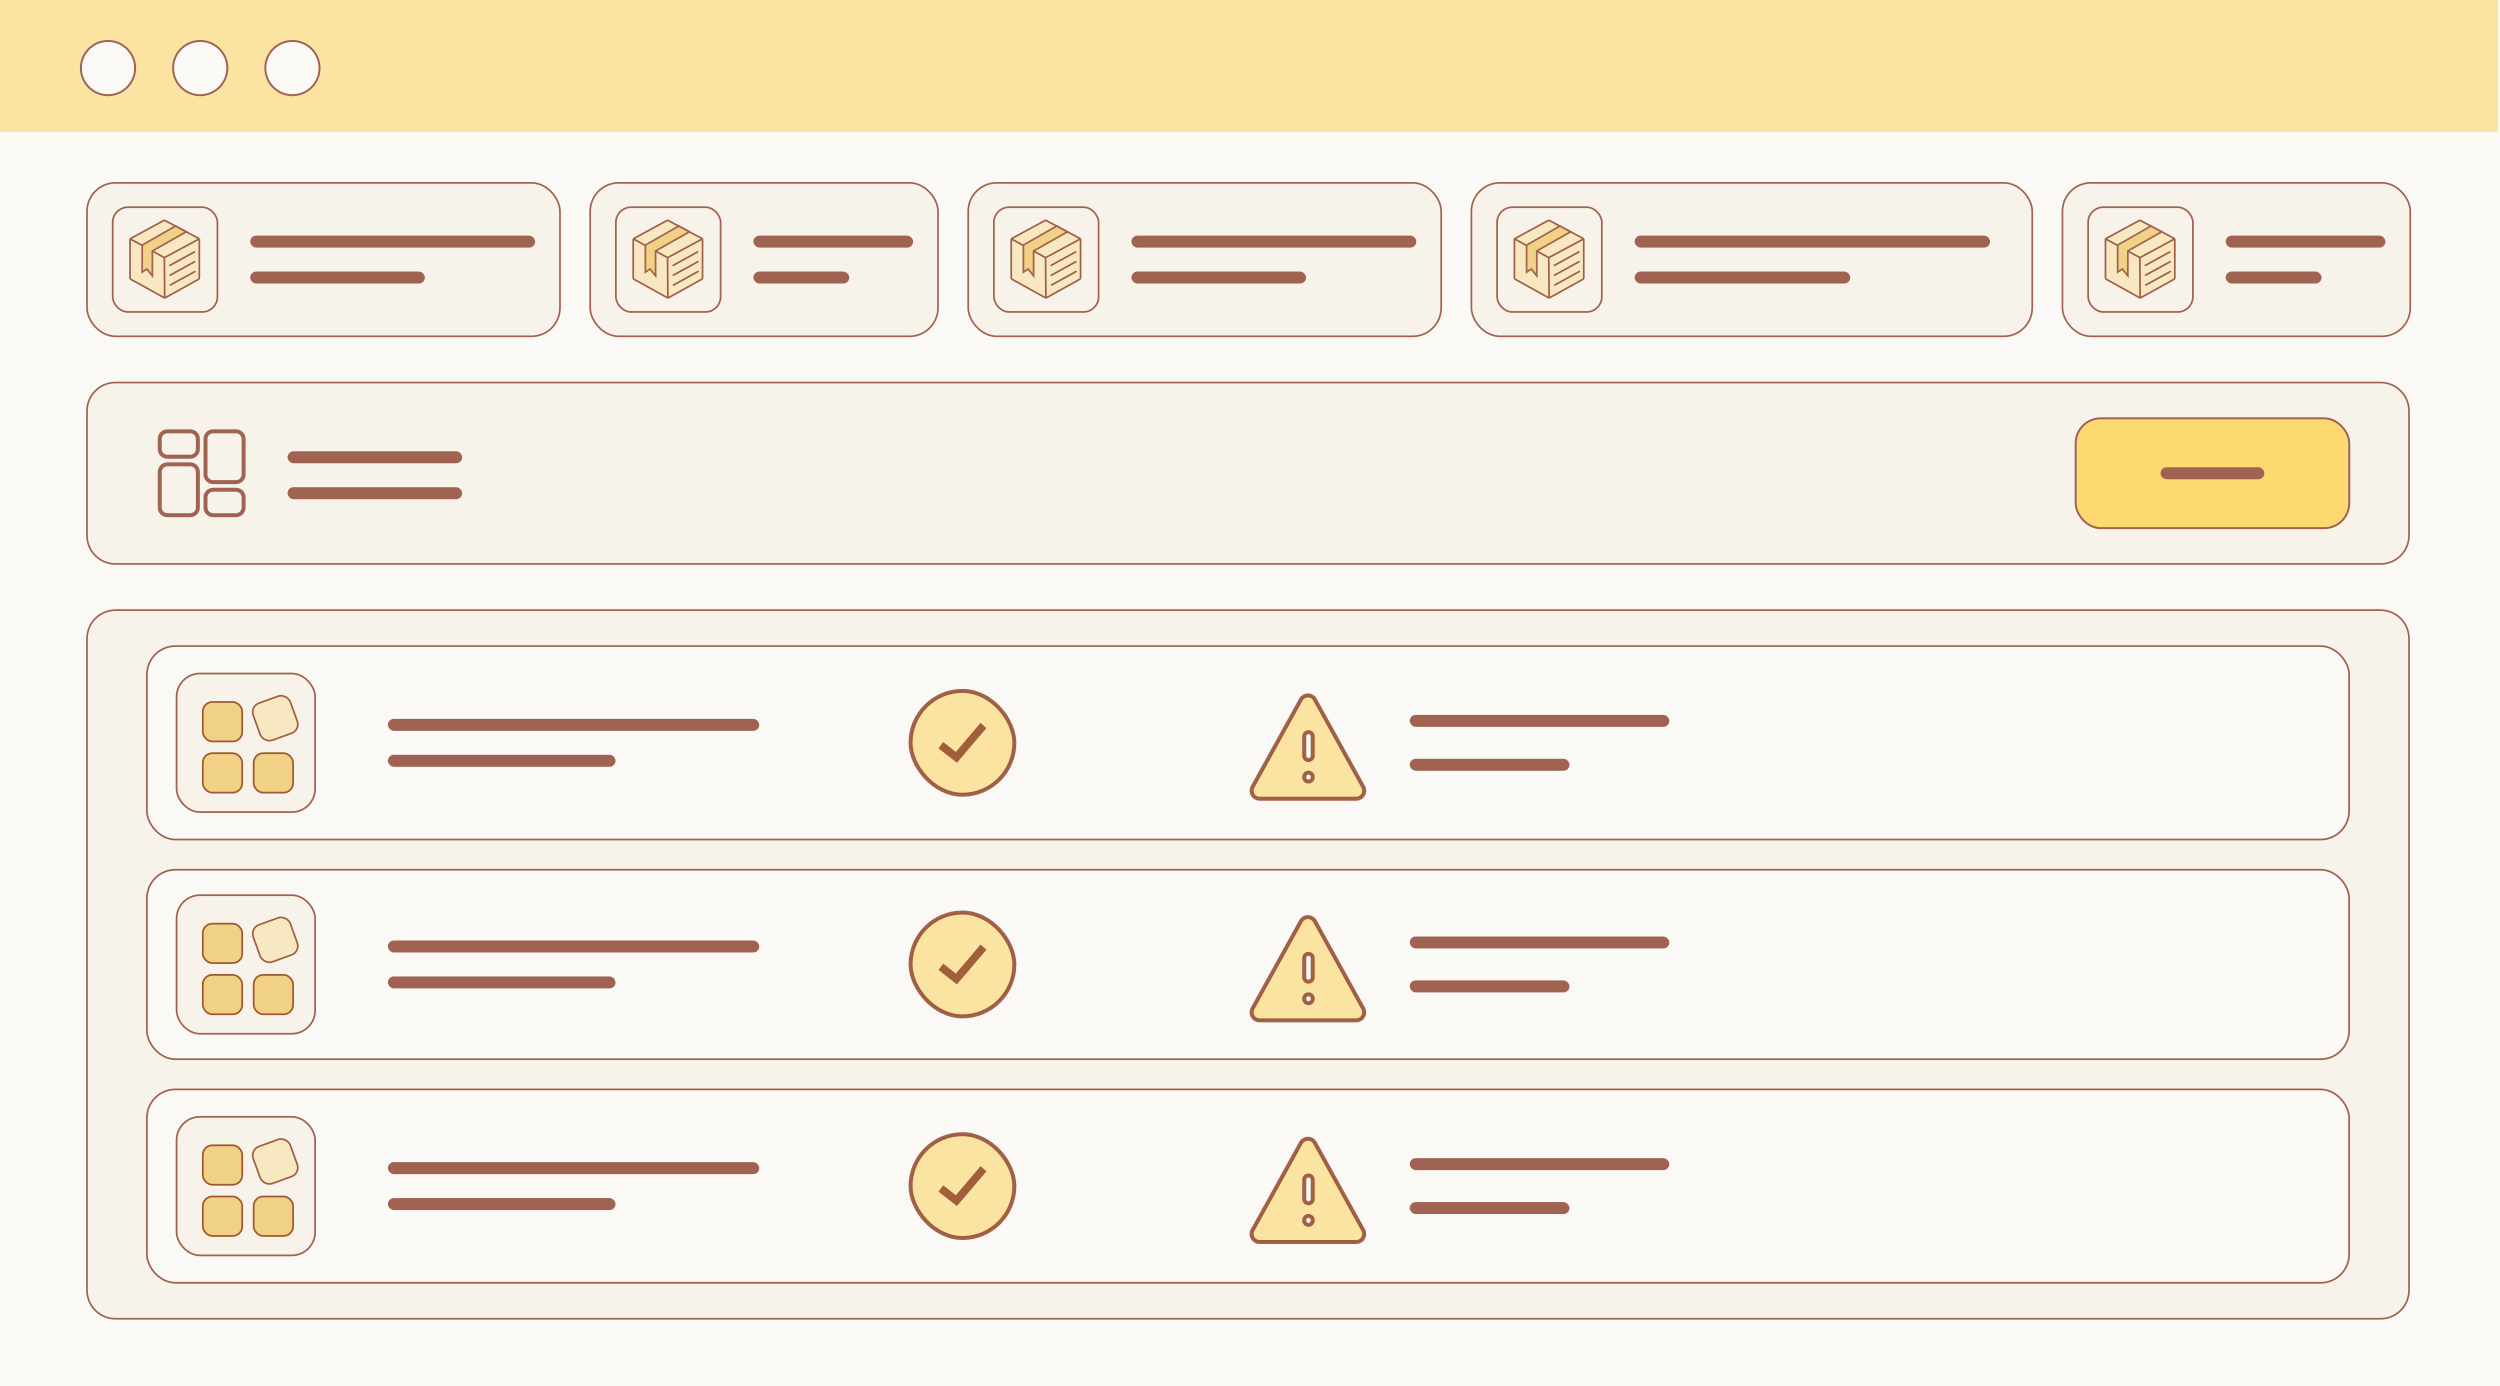 <svg width="626" height="347" viewBox="0 0 626 347" fill="none" xmlns="http://www.w3.org/2000/svg">
<g clip-path="url(#clip0_3030_13179)">
<rect width="626" height="347" fill="#FBF9F5"/>
<path d="M625.504 33L-0.496 33L-0.496 2.2882e-06L625.504 6.19467e-05L625.504 33Z" fill="#FBE3A1"/>
<circle cx="27.045" cy="17.045" r="7.045" fill="#FBF9F5"/>
<circle cx="27.045" cy="17.045" r="6.795" stroke="#83311A" stroke-opacity="0.75" stroke-width="0.5"/>
<circle cx="50.135" cy="17.045" r="7.045" fill="#FBF9F5"/>
<circle cx="50.135" cy="17.045" r="6.795" stroke="#83311A" stroke-opacity="0.75" stroke-width="0.5"/>
<circle cx="73.225" cy="17.045" r="7.045" fill="#FBF9F5"/>
<circle cx="73.225" cy="17.045" r="6.795" stroke="#83311A" stroke-opacity="0.75" stroke-width="0.5"/>
<path d="M22 159.919C22 156.098 25.098 153 28.919 153H596.081C599.902 153 603 156.098 603 159.919V323.081C603 326.902 599.902 330 596.081 330H28.919C25.098 330 22 326.902 22 323.081V159.919Z" fill="#F8F3EA"/>
<path d="M596.081 152.784C600.022 152.784 603.216 155.978 603.216 159.919V323.081C603.216 327.022 600.022 330.216 596.081 330.216H28.919C24.978 330.216 21.784 327.022 21.784 323.081V159.919C21.784 155.978 24.978 152.784 28.919 152.784H596.081Z" stroke="#83311A" stroke-opacity="0.75" stroke-width="0.432"/>
<rect x="37" y="162" width="551" height="48" rx="6.919" fill="#FBF9F5"/>
<rect x="36.784" y="161.784" width="551.432" height="48.432" rx="7.135" stroke="#83311A" stroke-opacity="0.75" stroke-width="0.432"/>
<rect x="44" y="168.438" width="35.124" height="35.124" rx="6.054" fill="#F8F3EA"/>
<rect x="44.216" y="168.654" width="34.692" height="34.692" rx="5.838" stroke="#83311A" stroke-opacity="0.75" stroke-width="0.432"/>
<g filter="url(#filter0_d_3030_13179)">
<rect x="49.27" y="174.273" width="10.3" height="10.3" rx="2.595" fill="#F0D185"/>
<rect x="49.486" y="174.49" width="9.867" height="9.867" rx="2.378" stroke="#83311A" stroke-opacity="0.75" stroke-width="0.432"/>
</g>
<g filter="url(#filter1_d_3030_13179)">
<rect x="49.27" y="187.094" width="10.3" height="10.3" rx="2.595" fill="#F0D185"/>
<rect x="49.486" y="187.31" width="9.867" height="9.867" rx="2.378" stroke="#83311A" stroke-opacity="0.75" stroke-width="0.432"/>
</g>
<g filter="url(#filter2_d_3030_13179)">
<rect x="61.031" y="175.453" width="10.3" height="10.3" rx="2.595" transform="rotate(-19.898 61.031 175.453)" fill="#F8E8C2"/>
<rect x="61.308" y="175.583" width="9.867" height="9.867" rx="2.378" transform="rotate(-19.898 61.308 175.583)" stroke="#83311A" stroke-opacity="0.75" stroke-width="0.432"/>
</g>
<g filter="url(#filter3_d_3030_13179)">
<rect x="62.008" y="187.094" width="10.3" height="10.3" rx="2.595" fill="#F0D185"/>
<rect x="62.224" y="187.31" width="9.867" height="9.867" rx="2.378" stroke="#83311A" stroke-opacity="0.75" stroke-width="0.432"/>
</g>
<rect x="97.125" y="180" width="93" height="3" rx="1.5" fill="#A16351"/>
<rect x="97.125" y="189" width="57" height="3" rx="1.5" fill="#A16351"/>
<rect x="228" y="173" width="26" height="26" rx="13" fill="#FBE3A1"/>
<rect x="228" y="173" width="26" height="26" rx="13" stroke="#83311A" stroke-opacity="0.75"/>
<path d="M235 187.387L239.605 191L247 182.313L245.538 181L239.339 188.281L236.177 185.8L235 187.387Z" fill="#A15E3B"/>
<path d="M315.393 200C313.87 200 312.905 198.364 313.643 197.031L325.75 175.161C326.511 173.786 328.489 173.786 329.25 175.161L341.357 197.031C342.095 198.364 341.13 200 339.607 200H315.393ZM327.647 195.689C327.948 195.689 328.199 195.583 328.398 195.37C328.598 195.157 328.698 194.893 328.698 194.578C328.698 194.263 328.596 194.001 328.392 193.792C328.188 193.583 327.936 193.479 327.635 193.479C327.334 193.479 327.083 193.585 326.884 193.799C326.684 194.012 326.584 194.276 326.584 194.591C326.584 194.906 326.686 195.168 326.89 195.376C327.093 195.585 327.346 195.689 327.647 195.689ZM326.584 189.251C326.584 189.835 327.057 190.308 327.641 190.308C328.225 190.308 328.698 189.835 328.698 189.251V184.404C328.698 183.821 328.225 183.347 327.641 183.347C327.057 183.347 326.584 183.821 326.584 184.404V189.251Z" fill="#FBE3A1" stroke="#83311A" stroke-opacity="0.75"/>
<rect x="353" y="179" width="65" height="3" rx="1.5" fill="#A16351"/>
<rect x="353" y="190" width="40" height="3" rx="1.5" fill="#A16351"/>
<rect x="37" y="218" width="551" height="47" rx="6.919" fill="#FBF9F5"/>
<rect x="36.784" y="217.784" width="551.432" height="47.432" rx="7.135" stroke="#83311A" stroke-opacity="0.75" stroke-width="0.432"/>
<rect x="44" y="223.938" width="35.124" height="35.124" rx="6.054" fill="#F8F3EA"/>
<rect x="44.216" y="224.154" width="34.692" height="34.692" rx="5.838" stroke="#83311A" stroke-opacity="0.75" stroke-width="0.432"/>
<g filter="url(#filter4_d_3030_13179)">
<rect x="49.27" y="229.773" width="10.3" height="10.3" rx="2.595" fill="#F0D185"/>
<rect x="49.486" y="229.99" width="9.867" height="9.867" rx="2.378" stroke="#83311A" stroke-opacity="0.75" stroke-width="0.432"/>
</g>
<g filter="url(#filter5_d_3030_13179)">
<rect x="49.27" y="242.594" width="10.3" height="10.3" rx="2.595" fill="#F0D185"/>
<rect x="49.486" y="242.81" width="9.867" height="9.867" rx="2.378" stroke="#83311A" stroke-opacity="0.75" stroke-width="0.432"/>
</g>
<g filter="url(#filter6_d_3030_13179)">
<rect x="61.031" y="230.953" width="10.3" height="10.3" rx="2.595" transform="rotate(-19.898 61.031 230.953)" fill="#F8E8C2"/>
<rect x="61.308" y="231.083" width="9.867" height="9.867" rx="2.378" transform="rotate(-19.898 61.308 231.083)" stroke="#83311A" stroke-opacity="0.75" stroke-width="0.432"/>
</g>
<g filter="url(#filter7_d_3030_13179)">
<rect x="62.008" y="242.594" width="10.3" height="10.3" rx="2.595" fill="#F0D185"/>
<rect x="62.224" y="242.81" width="9.867" height="9.867" rx="2.378" stroke="#83311A" stroke-opacity="0.75" stroke-width="0.432"/>
</g>
<rect x="97.125" y="235.5" width="93" height="3" rx="1.5" fill="#A16351"/>
<rect x="97.125" y="244.5" width="57" height="3" rx="1.5" fill="#A16351"/>
<rect x="228" y="228.5" width="26" height="26" rx="13" fill="#FBE3A1"/>
<rect x="228" y="228.5" width="26" height="26" rx="13" stroke="#83311A" stroke-opacity="0.75"/>
<path d="M235 242.887L239.605 246.5L247 237.813L245.538 236.5L239.339 243.781L236.177 241.3L235 242.887Z" fill="#A15E3B"/>
<path d="M315.393 255.5C313.87 255.5 312.905 253.864 313.643 252.531L325.75 230.661C326.511 229.286 328.489 229.286 329.25 230.661L341.357 252.531C342.095 253.864 341.13 255.5 339.607 255.5H315.393ZM327.647 251.189C327.948 251.189 328.199 251.083 328.398 250.87C328.598 250.657 328.698 250.393 328.698 250.078C328.698 249.763 328.596 249.501 328.392 249.292C328.188 249.083 327.936 248.979 327.635 248.979C327.334 248.979 327.083 249.085 326.884 249.299C326.684 249.512 326.584 249.776 326.584 250.091C326.584 250.406 326.686 250.668 326.89 250.876C327.093 251.085 327.346 251.189 327.647 251.189ZM326.584 244.751C326.584 245.335 327.057 245.808 327.641 245.808C328.225 245.808 328.698 245.335 328.698 244.751V239.904C328.698 239.321 328.225 238.847 327.641 238.847C327.057 238.847 326.584 239.321 326.584 239.904V244.751Z" fill="#FBE3A1" stroke="#83311A" stroke-opacity="0.75"/>
<rect x="353" y="234.5" width="65" height="3" rx="1.5" fill="#A16351"/>
<rect x="353" y="245.5" width="40" height="3" rx="1.5" fill="#A16351"/>
<rect x="37" y="273" width="551" height="48" rx="6.919" fill="#FBF9F5"/>
<rect x="36.784" y="272.784" width="551.432" height="48.432" rx="7.135" stroke="#83311A" stroke-opacity="0.75" stroke-width="0.432"/>
<rect x="44" y="279.438" width="35.124" height="35.124" rx="6.054" fill="#F8F3EA"/>
<rect x="44.216" y="279.654" width="34.692" height="34.692" rx="5.838" stroke="#83311A" stroke-opacity="0.75" stroke-width="0.432"/>
<g filter="url(#filter8_d_3030_13179)">
<rect x="49.27" y="285.273" width="10.3" height="10.3" rx="2.595" fill="#F0D185"/>
<rect x="49.486" y="285.49" width="9.867" height="9.867" rx="2.378" stroke="#83311A" stroke-opacity="0.75" stroke-width="0.432"/>
</g>
<g filter="url(#filter9_d_3030_13179)">
<rect x="49.27" y="298.094" width="10.3" height="10.3" rx="2.595" fill="#F0D185"/>
<rect x="49.486" y="298.31" width="9.867" height="9.867" rx="2.378" stroke="#83311A" stroke-opacity="0.75" stroke-width="0.432"/>
</g>
<g filter="url(#filter10_d_3030_13179)">
<rect x="61.031" y="286.453" width="10.3" height="10.3" rx="2.595" transform="rotate(-19.898 61.031 286.453)" fill="#F8E8C2"/>
<rect x="61.308" y="286.583" width="9.867" height="9.867" rx="2.378" transform="rotate(-19.898 61.308 286.583)" stroke="#83311A" stroke-opacity="0.75" stroke-width="0.432"/>
</g>
<g filter="url(#filter11_d_3030_13179)">
<rect x="62.008" y="298.094" width="10.3" height="10.3" rx="2.595" fill="#F0D185"/>
<rect x="62.224" y="298.31" width="9.867" height="9.867" rx="2.378" stroke="#83311A" stroke-opacity="0.75" stroke-width="0.432"/>
</g>
<rect x="97.125" y="291" width="93" height="3" rx="1.5" fill="#A16351"/>
<rect x="97.125" y="300" width="57" height="3" rx="1.5" fill="#A16351"/>
<rect x="228" y="284" width="26" height="26" rx="13" fill="#FBE3A1"/>
<rect x="228" y="284" width="26" height="26" rx="13" stroke="#83311A" stroke-opacity="0.75"/>
<path d="M235 298.387L239.605 302L247 293.313L245.538 292L239.339 299.281L236.177 296.8L235 298.387Z" fill="#A15E3B"/>
<path d="M315.393 311C313.87 311 312.905 309.364 313.643 308.031L325.75 286.161C326.511 284.786 328.489 284.786 329.25 286.161L341.357 308.031C342.095 309.364 341.13 311 339.607 311H315.393ZM327.647 306.689C327.948 306.689 328.199 306.583 328.398 306.37C328.598 306.157 328.698 305.893 328.698 305.578C328.698 305.263 328.596 305.001 328.392 304.792C328.188 304.583 327.936 304.479 327.635 304.479C327.334 304.479 327.083 304.585 326.884 304.799C326.684 305.012 326.584 305.276 326.584 305.591C326.584 305.906 326.686 306.168 326.89 306.376C327.093 306.585 327.346 306.689 327.647 306.689ZM326.584 300.251C326.584 300.835 327.057 301.308 327.641 301.308C328.225 301.308 328.698 300.835 328.698 300.251V295.404C328.698 294.821 328.225 294.347 327.641 294.347C327.057 294.347 326.584 294.821 326.584 295.404V300.251Z" fill="#FBE3A1" stroke="#83311A" stroke-opacity="0.75"/>
<rect x="353" y="290" width="65" height="3" rx="1.5" fill="#A16351"/>
<rect x="353" y="301" width="40" height="3" rx="1.5" fill="#A16351"/>
<rect x="22" y="46" width="118" height="38" rx="6.919" fill="#F8F3EA"/>
<rect x="21.784" y="45.784" width="118.432" height="38.432" rx="7.135" stroke="#83311A" stroke-opacity="0.75" stroke-width="0.432"/>
<rect x="28" y="51.672" width="26.658" height="26.658" rx="4" fill="#F8F3EA"/>
<rect x="28.216" y="51.888" width="26.225" height="26.225" rx="3.784" stroke="#83311A" stroke-opacity="0.75" stroke-width="0.432"/>
<path d="M40.953 55.244C41.08 55.174 41.234 55.174 41.362 55.242L49.917 59.797V69.567C49.917 69.724 49.832 69.868 49.694 69.945L41.236 74.637L32.777 69.945C32.64 69.868 32.555 69.724 32.555 69.567V59.797L40.953 55.244Z" fill="#F8E8C2"/>
<path d="M49.917 59.797L41.362 55.242C41.234 55.174 41.08 55.174 40.953 55.244L32.555 59.797M49.917 59.797V69.567C49.917 69.724 49.832 69.868 49.694 69.945L41.236 74.637M49.917 59.797L41.157 64.514M41.236 74.637L32.777 69.945C32.64 69.868 32.555 69.724 32.555 69.567V59.797M41.236 74.637L41.157 64.514M32.555 59.797L41.157 64.514" stroke="#83311A" stroke-opacity="0.75" stroke-width="0.432"/>
<path d="M35.602 61.369L43.942 56.602L46.606 58.055L38.157 62.843V69.078L36.781 67.364L35.602 68.15V61.369Z" fill="#F0D185" stroke="#A16250" stroke-width="0.432"/>
<path d="M42.563 66.445L48.686 63.075" stroke="#83311A" stroke-opacity="0.75" stroke-width="0.432" stroke-linecap="round"/>
<path d="M42.614 68.899L48.737 65.528" stroke="#83311A" stroke-opacity="0.75" stroke-width="0.432" stroke-linecap="round"/>
<path d="M42.665 71.36L48.788 67.989" stroke="#83311A" stroke-opacity="0.75" stroke-width="0.432" stroke-linecap="round"/>
<rect x="62.656" y="59" width="71.342" height="3" rx="1.5" fill="#A16351"/>
<rect x="62.656" y="68" width="43.726" height="3" rx="1.5" fill="#A16351"/>
<rect x="148" y="46" width="86.658" height="38" rx="6.919" fill="#F8F3EA"/>
<rect x="147.784" y="45.784" width="87.09" height="38.432" rx="7.135" stroke="#83311A" stroke-opacity="0.75" stroke-width="0.432"/>
<rect x="154" y="51.672" width="26.658" height="26.658" rx="4" fill="#F8F3EA"/>
<rect x="154.216" y="51.888" width="26.225" height="26.225" rx="3.784" stroke="#83311A" stroke-opacity="0.75" stroke-width="0.432"/>
<path d="M166.953 55.244C167.08 55.174 167.234 55.174 167.362 55.242L175.917 59.797V69.567C175.917 69.724 175.832 69.868 175.694 69.945L167.236 74.637L158.777 69.945C158.64 69.868 158.555 69.724 158.555 69.567V59.797L166.953 55.244Z" fill="#F8E8C2"/>
<path d="M175.917 59.797L167.362 55.242C167.234 55.174 167.08 55.174 166.953 55.244L158.555 59.797M175.917 59.797V69.567C175.917 69.724 175.832 69.868 175.694 69.945L167.236 74.637M175.917 59.797L167.157 64.514M167.236 74.637L158.777 69.945C158.64 69.868 158.555 69.724 158.555 69.567V59.797M167.236 74.637L167.157 64.514M158.555 59.797L167.157 64.514" stroke="#83311A" stroke-opacity="0.75" stroke-width="0.432"/>
<path d="M161.602 61.369L169.942 56.602L172.607 58.055L164.157 62.843V69.078L162.781 67.364L161.602 68.15V61.369Z" fill="#F0D185" stroke="#A16250" stroke-width="0.432"/>
<path d="M168.563 66.445L174.686 63.075" stroke="#83311A" stroke-opacity="0.75" stroke-width="0.432" stroke-linecap="round"/>
<path d="M168.614 68.899L174.737 65.528" stroke="#83311A" stroke-opacity="0.75" stroke-width="0.432" stroke-linecap="round"/>
<path d="M168.665 71.36L174.788 67.989" stroke="#83311A" stroke-opacity="0.75" stroke-width="0.432" stroke-linecap="round"/>
<rect x="188.656" y="59" width="40" height="3" rx="1.5" fill="#A16351"/>
<rect x="188.656" y="68" width="24" height="3" rx="1.5" fill="#A16351"/>
<rect x="242.656" y="46" width="118" height="38" rx="6.919" fill="#F8F3EA"/>
<rect x="242.44" y="45.784" width="118.432" height="38.432" rx="7.135" stroke="#83311A" stroke-opacity="0.75" stroke-width="0.432"/>
<rect x="248.656" y="51.672" width="26.658" height="26.658" rx="4" fill="#F8F3EA"/>
<rect x="248.872" y="51.888" width="26.225" height="26.225" rx="3.784" stroke="#83311A" stroke-opacity="0.75" stroke-width="0.432"/>
<path d="M261.609 55.244C261.736 55.174 261.89 55.174 262.018 55.242L270.573 59.797V69.567C270.573 69.724 270.488 69.868 270.35 69.945L261.892 74.637L253.434 69.945C253.296 69.868 253.211 69.724 253.211 69.567V59.797L261.609 55.244Z" fill="#F8E8C2"/>
<path d="M270.573 59.797L262.018 55.242C261.89 55.174 261.736 55.174 261.609 55.244L253.211 59.797M270.573 59.797V69.567C270.573 69.724 270.488 69.868 270.35 69.945L261.892 74.637M270.573 59.797L261.813 64.514M261.892 74.637L253.434 69.945C253.296 69.868 253.211 69.724 253.211 69.567V59.797M261.892 74.637L261.813 64.514M253.211 59.797L261.813 64.514" stroke="#83311A" stroke-opacity="0.75" stroke-width="0.432"/>
<path d="M256.258 61.369L264.598 56.602L267.263 58.055L258.813 62.843V69.078L257.437 67.364L256.258 68.15V61.369Z" fill="#F0D185" stroke="#A16250" stroke-width="0.432"/>
<path d="M263.219 66.445L269.342 63.075" stroke="#83311A" stroke-opacity="0.75" stroke-width="0.432" stroke-linecap="round"/>
<path d="M263.27 68.899L269.393 65.528" stroke="#83311A" stroke-opacity="0.75" stroke-width="0.432" stroke-linecap="round"/>
<path d="M263.321 71.36L269.444 67.989" stroke="#83311A" stroke-opacity="0.75" stroke-width="0.432" stroke-linecap="round"/>
<rect x="283.312" y="59" width="71.342" height="3" rx="1.5" fill="#A16351"/>
<rect x="283.312" y="68" width="43.726" height="3" rx="1.5" fill="#A16351"/>
<rect x="368.656" y="46" width="140" height="38" rx="6.919" fill="#F8F3EA"/>
<rect x="368.44" y="45.784" width="140.432" height="38.432" rx="7.135" stroke="#83311A" stroke-opacity="0.75" stroke-width="0.432"/>
<rect x="374.656" y="51.672" width="26.658" height="26.658" rx="4" fill="#F8F3EA"/>
<rect x="374.872" y="51.888" width="26.225" height="26.225" rx="3.784" stroke="#83311A" stroke-opacity="0.75" stroke-width="0.432"/>
<path d="M387.609 55.244C387.736 55.174 387.89 55.174 388.018 55.242L396.573 59.797V69.567C396.573 69.724 396.488 69.868 396.35 69.945L387.892 74.637L379.434 69.945C379.296 69.868 379.211 69.724 379.211 69.567V59.797L387.609 55.244Z" fill="#F8E8C2"/>
<path d="M396.573 59.797L388.018 55.242C387.89 55.174 387.736 55.174 387.609 55.244L379.211 59.797M396.573 59.797V69.567C396.573 69.724 396.488 69.868 396.35 69.945L387.892 74.637M396.573 59.797L387.813 64.514M387.892 74.637L379.434 69.945C379.296 69.868 379.211 69.724 379.211 69.567V59.797M387.892 74.637L387.813 64.514M379.211 59.797L387.813 64.514" stroke="#83311A" stroke-opacity="0.75" stroke-width="0.432"/>
<path d="M382.258 61.369L390.598 56.602L393.263 58.055L384.813 62.843V69.078L383.437 67.364L382.258 68.15V61.369Z" fill="#F0D185" stroke="#A16250" stroke-width="0.432"/>
<path d="M389.219 66.445L395.342 63.075" stroke="#83311A" stroke-opacity="0.75" stroke-width="0.432" stroke-linecap="round"/>
<path d="M389.27 68.899L395.393 65.528" stroke="#83311A" stroke-opacity="0.75" stroke-width="0.432" stroke-linecap="round"/>
<path d="M389.321 71.36L395.444 67.989" stroke="#83311A" stroke-opacity="0.75" stroke-width="0.432" stroke-linecap="round"/>
<rect x="409.312" y="59" width="89" height="3" rx="1.5" fill="#A16351"/>
<rect x="409.312" y="68" width="54" height="3" rx="1.5" fill="#A16351"/>
<rect x="516.656" y="46" width="86.658" height="38" rx="6.919" fill="#F8F3EA"/>
<rect x="516.44" y="45.784" width="87.09" height="38.432" rx="7.135" stroke="#83311A" stroke-opacity="0.75" stroke-width="0.432"/>
<rect x="522.656" y="51.672" width="26.658" height="26.658" rx="4" fill="#F8F3EA"/>
<rect x="522.872" y="51.888" width="26.225" height="26.225" rx="3.784" stroke="#83311A" stroke-opacity="0.75" stroke-width="0.432"/>
<path d="M535.609 55.244C535.736 55.174 535.89 55.174 536.018 55.242L544.573 59.797V69.567C544.573 69.724 544.488 69.868 544.35 69.945L535.892 74.637L527.434 69.945C527.296 69.868 527.211 69.724 527.211 69.567V59.797L535.609 55.244Z" fill="#F8E8C2"/>
<path d="M544.573 59.797L536.018 55.242C535.89 55.174 535.736 55.174 535.609 55.244L527.211 59.797M544.573 59.797V69.567C544.573 69.724 544.488 69.868 544.35 69.945L535.892 74.637M544.573 59.797L535.813 64.514M535.892 74.637L527.434 69.945C527.296 69.868 527.211 69.724 527.211 69.567V59.797M535.892 74.637L535.813 64.514M527.211 59.797L535.813 64.514" stroke="#83311A" stroke-opacity="0.75" stroke-width="0.432"/>
<path d="M530.258 61.369L538.598 56.602L541.263 58.055L532.813 62.843V69.078L531.437 67.364L530.258 68.15V61.369Z" fill="#F0D185" stroke="#A16250" stroke-width="0.432"/>
<path d="M537.219 66.445L543.342 63.075" stroke="#83311A" stroke-opacity="0.75" stroke-width="0.432" stroke-linecap="round"/>
<path d="M537.27 68.899L543.393 65.528" stroke="#83311A" stroke-opacity="0.75" stroke-width="0.432" stroke-linecap="round"/>
<path d="M537.321 71.36L543.444 67.989" stroke="#83311A" stroke-opacity="0.75" stroke-width="0.432" stroke-linecap="round"/>
<rect x="557.312" y="59" width="40" height="3" rx="1.5" fill="#A16351"/>
<rect x="557.312" y="68" width="24" height="3" rx="1.5" fill="#A16351"/>
<path d="M22 102.919C22 99.098 25.098 96 28.919 96H596.081C599.902 96 603 99.098 603 102.919V134.081C603 137.902 599.902 141 596.081 141H28.919C25.098 141 22 137.902 22 134.081V102.919Z" fill="#F8F3EA"/>
<path d="M596.081 95.784C600.022 95.784 603.216 98.978 603.216 102.919V134.081C603.216 138.022 600.022 141.216 596.081 141.216H28.919C24.978 141.216 21.784 138.022 21.784 134.081V102.919C21.784 98.978 24.978 95.784 28.919 95.784H596.081Z" stroke="#83311A" stroke-opacity="0.75" stroke-width="0.432"/>
<rect x="520" y="105" width="68" height="27" rx="6" fill="#FDD970"/>
<rect x="519.75" y="104.75" width="68.5" height="27.5" rx="6.25" stroke="#83311A" stroke-opacity="0.75" stroke-width="0.5"/>
<rect x="541" y="117" width="26" height="3" rx="1.5" fill="#A16351"/>
<path d="M41.909 108C40.854 108 40 108.854 40 109.909V112.455C40 113.509 40.854 114.364 41.909 114.364H47.636C48.691 114.364 49.545 113.509 49.545 112.455V109.909C49.545 108.854 48.691 108 47.636 108H41.909ZM53.364 108C52.309 108 51.455 108.854 51.455 109.909V118.818C51.455 119.873 52.309 120.727 53.364 120.727H59.091C60.146 120.727 61 119.873 61 118.818V109.909C61 108.854 60.146 108 59.091 108H53.364ZM41.909 116.273C40.854 116.273 40 117.127 40 118.182V127.091C40 128.146 40.854 129 41.909 129H47.636C48.691 129 49.545 128.146 49.545 127.091V118.182C49.545 117.127 48.691 116.273 47.636 116.273H41.909ZM53.364 122.636C52.309 122.636 51.455 123.491 51.455 124.545V127.091C51.455 128.146 52.309 129 53.364 129H59.091C60.146 129 61 128.146 61 127.091V124.545C61 123.491 60.146 122.636 59.091 122.636H53.364Z" stroke="#A16351"/>
<rect x="72" y="113" width="43.726" height="3" rx="1.5" fill="#A16351"/>
<rect x="72" y="122" width="43.726" height="3" rx="1.5" fill="#A16351"/>
</g>
<defs>
<filter id="filter0_d_3030_13179" x="49.27" y="174.273" width="11.598" height="11.594" filterUnits="userSpaceOnUse" color-interpolation-filters="sRGB">
<feFlood flood-opacity="0" result="BackgroundImageFix"/>
<feColorMatrix in="SourceAlpha" type="matrix" values="0 0 0 0 0 0 0 0 0 0 0 0 0 0 0 0 0 0 127 0" result="hardAlpha"/>
<feOffset dx="1.297" dy="1.297"/>
<feComposite in2="hardAlpha" operator="out"/>
<feColorMatrix type="matrix" values="0 0 0 0 0.514 0 0 0 0 0.192 0 0 0 0 0.102 0 0 0 0.75 0"/>
<feBlend mode="normal" in2="BackgroundImageFix" result="effect1_dropShadow_3030_13179"/>
<feBlend mode="normal" in="SourceGraphic" in2="effect1_dropShadow_3030_13179" result="shape"/>
</filter>
<filter id="filter1_d_3030_13179" x="49.27" y="187.094" width="11.598" height="11.594" filterUnits="userSpaceOnUse" color-interpolation-filters="sRGB">
<feFlood flood-opacity="0" result="BackgroundImageFix"/>
<feColorMatrix in="SourceAlpha" type="matrix" values="0 0 0 0 0 0 0 0 0 0 0 0 0 0 0 0 0 0 127 0" result="hardAlpha"/>
<feOffset dx="1.297" dy="1.297"/>
<feComposite in2="hardAlpha" operator="out"/>
<feColorMatrix type="matrix" values="0 0 0 0 0.514 0 0 0 0 0.192 0 0 0 0 0.102 0 0 0 0.75 0"/>
<feBlend mode="normal" in2="BackgroundImageFix" result="effect1_dropShadow_3030_13179"/>
<feBlend mode="normal" in="SourceGraphic" in2="effect1_dropShadow_3030_13179" result="shape"/>
</filter>
<filter id="filter2_d_3030_13179" x="61.758" y="172.672" width="13.032" height="13.04" filterUnits="userSpaceOnUse" color-interpolation-filters="sRGB">
<feFlood flood-opacity="0" result="BackgroundImageFix"/>
<feColorMatrix in="SourceAlpha" type="matrix" values="0 0 0 0 0 0 0 0 0 0 0 0 0 0 0 0 0 0 127 0" result="hardAlpha"/>
<feOffset dx="1.297" dy="1.297"/>
<feComposite in2="hardAlpha" operator="out"/>
<feColorMatrix type="matrix" values="0 0 0 0 0.514 0 0 0 0 0.192 0 0 0 0 0.102 0 0 0 0.75 0"/>
<feBlend mode="normal" in2="BackgroundImageFix" result="effect1_dropShadow_3030_13179"/>
<feBlend mode="normal" in="SourceGraphic" in2="effect1_dropShadow_3030_13179" result="shape"/>
</filter>
<filter id="filter3_d_3030_13179" x="62.008" y="187.094" width="11.598" height="11.594" filterUnits="userSpaceOnUse" color-interpolation-filters="sRGB">
<feFlood flood-opacity="0" result="BackgroundImageFix"/>
<feColorMatrix in="SourceAlpha" type="matrix" values="0 0 0 0 0 0 0 0 0 0 0 0 0 0 0 0 0 0 127 0" result="hardAlpha"/>
<feOffset dx="1.297" dy="1.297"/>
<feComposite in2="hardAlpha" operator="out"/>
<feColorMatrix type="matrix" values="0 0 0 0 0.514 0 0 0 0 0.192 0 0 0 0 0.102 0 0 0 0.75 0"/>
<feBlend mode="normal" in2="BackgroundImageFix" result="effect1_dropShadow_3030_13179"/>
<feBlend mode="normal" in="SourceGraphic" in2="effect1_dropShadow_3030_13179" result="shape"/>
</filter>
<filter id="filter4_d_3030_13179" x="49.27" y="229.773" width="11.598" height="11.594" filterUnits="userSpaceOnUse" color-interpolation-filters="sRGB">
<feFlood flood-opacity="0" result="BackgroundImageFix"/>
<feColorMatrix in="SourceAlpha" type="matrix" values="0 0 0 0 0 0 0 0 0 0 0 0 0 0 0 0 0 0 127 0" result="hardAlpha"/>
<feOffset dx="1.297" dy="1.297"/>
<feComposite in2="hardAlpha" operator="out"/>
<feColorMatrix type="matrix" values="0 0 0 0 0.514 0 0 0 0 0.192 0 0 0 0 0.102 0 0 0 0.75 0"/>
<feBlend mode="normal" in2="BackgroundImageFix" result="effect1_dropShadow_3030_13179"/>
<feBlend mode="normal" in="SourceGraphic" in2="effect1_dropShadow_3030_13179" result="shape"/>
</filter>
<filter id="filter5_d_3030_13179" x="49.27" y="242.594" width="11.598" height="11.594" filterUnits="userSpaceOnUse" color-interpolation-filters="sRGB">
<feFlood flood-opacity="0" result="BackgroundImageFix"/>
<feColorMatrix in="SourceAlpha" type="matrix" values="0 0 0 0 0 0 0 0 0 0 0 0 0 0 0 0 0 0 127 0" result="hardAlpha"/>
<feOffset dx="1.297" dy="1.297"/>
<feComposite in2="hardAlpha" operator="out"/>
<feColorMatrix type="matrix" values="0 0 0 0 0.514 0 0 0 0 0.192 0 0 0 0 0.102 0 0 0 0.75 0"/>
<feBlend mode="normal" in2="BackgroundImageFix" result="effect1_dropShadow_3030_13179"/>
<feBlend mode="normal" in="SourceGraphic" in2="effect1_dropShadow_3030_13179" result="shape"/>
</filter>
<filter id="filter6_d_3030_13179" x="61.758" y="228.172" width="13.032" height="13.04" filterUnits="userSpaceOnUse" color-interpolation-filters="sRGB">
<feFlood flood-opacity="0" result="BackgroundImageFix"/>
<feColorMatrix in="SourceAlpha" type="matrix" values="0 0 0 0 0 0 0 0 0 0 0 0 0 0 0 0 0 0 127 0" result="hardAlpha"/>
<feOffset dx="1.297" dy="1.297"/>
<feComposite in2="hardAlpha" operator="out"/>
<feColorMatrix type="matrix" values="0 0 0 0 0.514 0 0 0 0 0.192 0 0 0 0 0.102 0 0 0 0.75 0"/>
<feBlend mode="normal" in2="BackgroundImageFix" result="effect1_dropShadow_3030_13179"/>
<feBlend mode="normal" in="SourceGraphic" in2="effect1_dropShadow_3030_13179" result="shape"/>
</filter>
<filter id="filter7_d_3030_13179" x="62.008" y="242.594" width="11.598" height="11.594" filterUnits="userSpaceOnUse" color-interpolation-filters="sRGB">
<feFlood flood-opacity="0" result="BackgroundImageFix"/>
<feColorMatrix in="SourceAlpha" type="matrix" values="0 0 0 0 0 0 0 0 0 0 0 0 0 0 0 0 0 0 127 0" result="hardAlpha"/>
<feOffset dx="1.297" dy="1.297"/>
<feComposite in2="hardAlpha" operator="out"/>
<feColorMatrix type="matrix" values="0 0 0 0 0.514 0 0 0 0 0.192 0 0 0 0 0.102 0 0 0 0.75 0"/>
<feBlend mode="normal" in2="BackgroundImageFix" result="effect1_dropShadow_3030_13179"/>
<feBlend mode="normal" in="SourceGraphic" in2="effect1_dropShadow_3030_13179" result="shape"/>
</filter>
<filter id="filter8_d_3030_13179" x="49.27" y="285.273" width="11.598" height="11.594" filterUnits="userSpaceOnUse" color-interpolation-filters="sRGB">
<feFlood flood-opacity="0" result="BackgroundImageFix"/>
<feColorMatrix in="SourceAlpha" type="matrix" values="0 0 0 0 0 0 0 0 0 0 0 0 0 0 0 0 0 0 127 0" result="hardAlpha"/>
<feOffset dx="1.297" dy="1.297"/>
<feComposite in2="hardAlpha" operator="out"/>
<feColorMatrix type="matrix" values="0 0 0 0 0.514 0 0 0 0 0.192 0 0 0 0 0.102 0 0 0 0.75 0"/>
<feBlend mode="normal" in2="BackgroundImageFix" result="effect1_dropShadow_3030_13179"/>
<feBlend mode="normal" in="SourceGraphic" in2="effect1_dropShadow_3030_13179" result="shape"/>
</filter>
<filter id="filter9_d_3030_13179" x="49.27" y="298.094" width="11.598" height="11.594" filterUnits="userSpaceOnUse" color-interpolation-filters="sRGB">
<feFlood flood-opacity="0" result="BackgroundImageFix"/>
<feColorMatrix in="SourceAlpha" type="matrix" values="0 0 0 0 0 0 0 0 0 0 0 0 0 0 0 0 0 0 127 0" result="hardAlpha"/>
<feOffset dx="1.297" dy="1.297"/>
<feComposite in2="hardAlpha" operator="out"/>
<feColorMatrix type="matrix" values="0 0 0 0 0.514 0 0 0 0 0.192 0 0 0 0 0.102 0 0 0 0.75 0"/>
<feBlend mode="normal" in2="BackgroundImageFix" result="effect1_dropShadow_3030_13179"/>
<feBlend mode="normal" in="SourceGraphic" in2="effect1_dropShadow_3030_13179" result="shape"/>
</filter>
<filter id="filter10_d_3030_13179" x="61.758" y="283.672" width="13.032" height="13.04" filterUnits="userSpaceOnUse" color-interpolation-filters="sRGB">
<feFlood flood-opacity="0" result="BackgroundImageFix"/>
<feColorMatrix in="SourceAlpha" type="matrix" values="0 0 0 0 0 0 0 0 0 0 0 0 0 0 0 0 0 0 127 0" result="hardAlpha"/>
<feOffset dx="1.297" dy="1.297"/>
<feComposite in2="hardAlpha" operator="out"/>
<feColorMatrix type="matrix" values="0 0 0 0 0.514 0 0 0 0 0.192 0 0 0 0 0.102 0 0 0 0.75 0"/>
<feBlend mode="normal" in2="BackgroundImageFix" result="effect1_dropShadow_3030_13179"/>
<feBlend mode="normal" in="SourceGraphic" in2="effect1_dropShadow_3030_13179" result="shape"/>
</filter>
<filter id="filter11_d_3030_13179" x="62.008" y="298.094" width="11.598" height="11.594" filterUnits="userSpaceOnUse" color-interpolation-filters="sRGB">
<feFlood flood-opacity="0" result="BackgroundImageFix"/>
<feColorMatrix in="SourceAlpha" type="matrix" values="0 0 0 0 0 0 0 0 0 0 0 0 0 0 0 0 0 0 127 0" result="hardAlpha"/>
<feOffset dx="1.297" dy="1.297"/>
<feComposite in2="hardAlpha" operator="out"/>
<feColorMatrix type="matrix" values="0 0 0 0 0.514 0 0 0 0 0.192 0 0 0 0 0.102 0 0 0 0.75 0"/>
<feBlend mode="normal" in2="BackgroundImageFix" result="effect1_dropShadow_3030_13179"/>
<feBlend mode="normal" in="SourceGraphic" in2="effect1_dropShadow_3030_13179" result="shape"/>
</filter>
<clipPath id="clip0_3030_13179">
<rect width="626" height="347" fill="white"/>
</clipPath>
</defs>
</svg>
